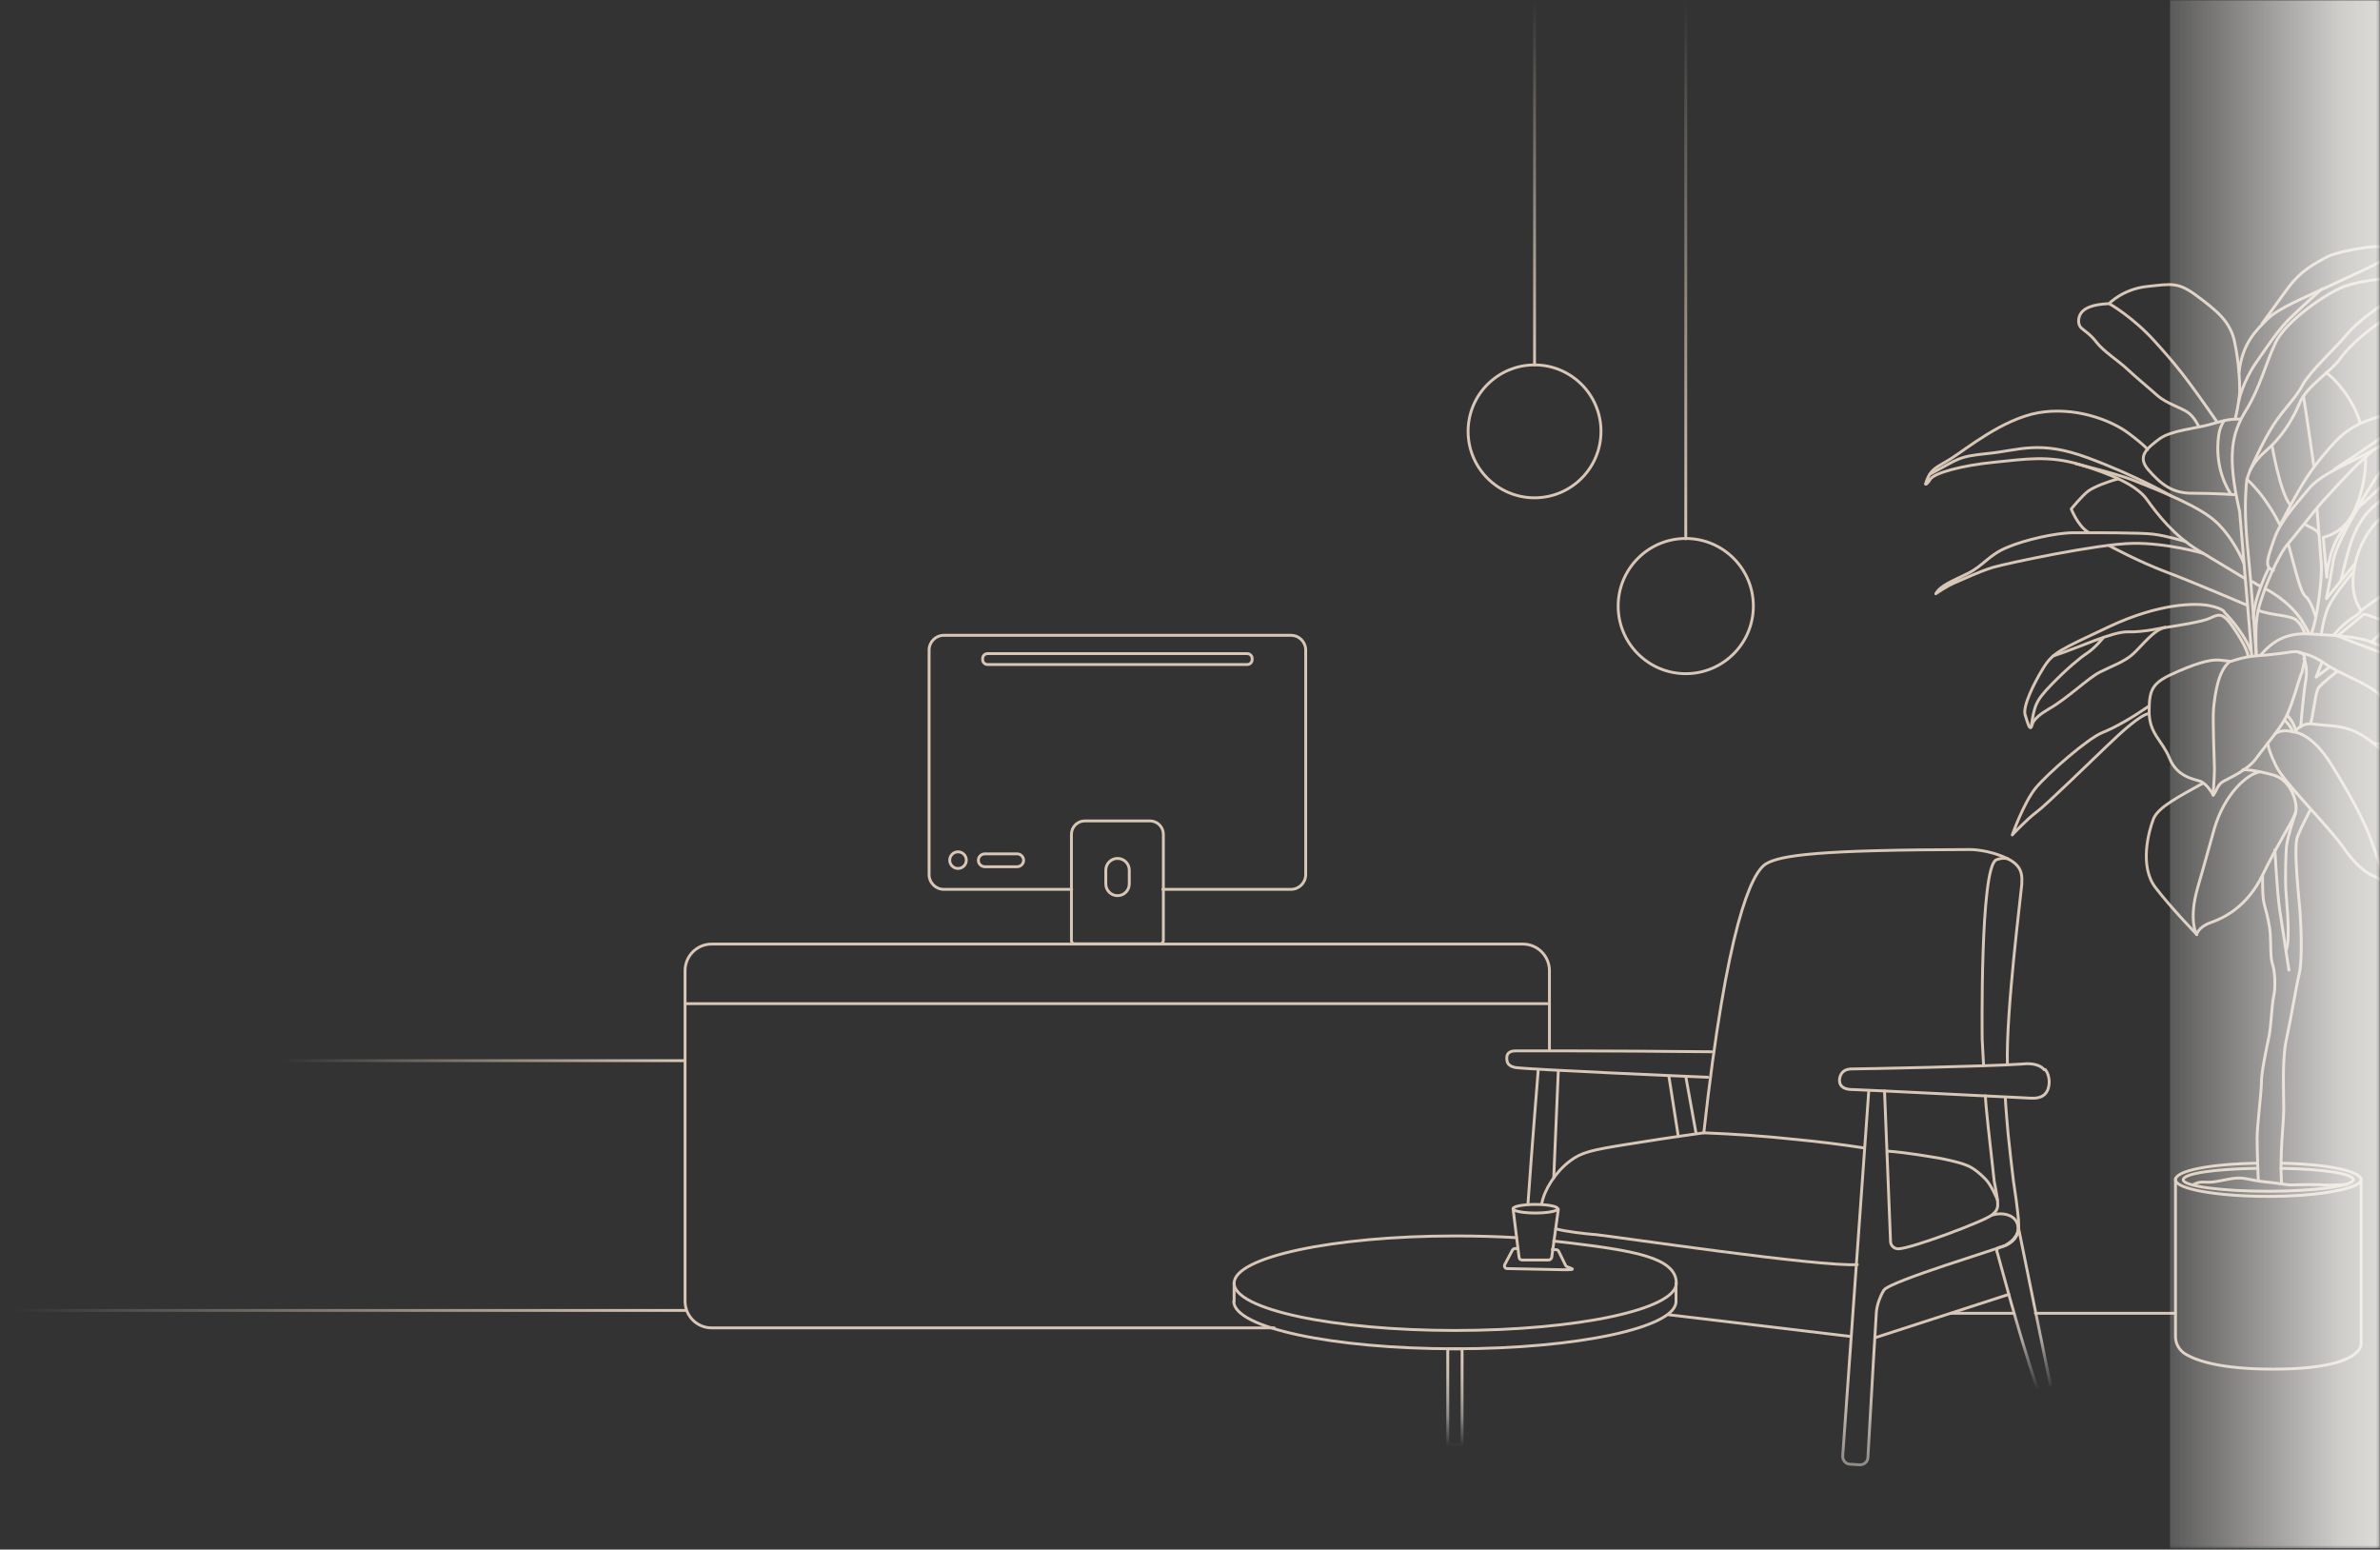 <svg width="831" height="541" viewBox="0 0 831 541" fill="none" xmlns="http://www.w3.org/2000/svg">
<rect x="0" y="0" width="831" height="541" fill="#333333" stroke="none"/>
<mask id="mask0_6123_2127" style="mask-type:luminance" maskUnits="userSpaceOnUse" x="0" y="0" width="831" height="541">
<path d="M830.8 0H0V540.6H830.8V0Z" fill="white"/>
</mask>
<g mask="url(#mask0_6123_2127)">
<path d="M97.8 370.3H239.1" stroke="url(#paint0_linear_6123_2127)" stroke-linecap="round" stroke-linejoin="round"/>
<path d="M-6.1 457.5H239.5" stroke="url(#paint1_linear_6123_2127)" stroke-linecap="round" stroke-linejoin="round"/>
<path d="M535.8 0.1V127.4" stroke="url(#paint2_linear_6123_2127)" stroke-linecap="round" stroke-linejoin="round"/>
<path d="M535.8 173.8C548.613 173.8 559 163.413 559 150.6C559 137.787 548.613 127.4 535.8 127.4C522.987 127.4 512.6 137.787 512.6 150.6C512.6 163.413 522.987 173.8 535.8 173.8Z" stroke="#D8C7B6" stroke-linecap="round" stroke-linejoin="round"/>
<path d="M588.6 0.1V188.1" stroke="url(#paint3_linear_6123_2127)" stroke-linecap="round" stroke-linejoin="round"/>
<path d="M588.6 235.2C601.634 235.2 612.2 224.634 612.2 211.6C612.2 198.566 601.634 188 588.6 188C575.566 188 565 198.566 565 211.6C565 224.634 575.566 235.2 588.6 235.2Z" stroke="#D8C7B6" stroke-linecap="round" stroke-linejoin="round"/>
<path d="M796.4 407.9C811.2 408.1 821.7 409.8 821.7 411.9C821.7 414 808.4 415.9 792 415.9C775.6 415.9 762.3 414.1 762.3 411.9C762.3 409.7 773.2 408.1 788.2 407.9" stroke="#D8C7B6" stroke-linecap="round" stroke-linejoin="round"/>
<path d="M796.5 406.1C812.8 406.4 824.4 408.9 824.4 411.9C824.4 414.9 809.9 417.7 792 417.7C774.1 417.7 759.6 415.1 759.6 411.9C759.6 408.7 771.7 406.4 788.1 406.1" stroke="#D8C7B6" stroke-linecap="round" stroke-linejoin="round"/>
<path d="M759.6 411.5V466.7C759.6 469 760.8 471.2 762.7 472.5C766.6 475 775.1 478 793.6 478C825.4 478 824.4 469.2 824.4 469.2V411.5" stroke="#D8C7B6" stroke-linecap="round" stroke-linejoin="round"/>
<path d="M765.8 413.6C768.2 412.2 769.6 412.9 772.2 412.7C774.8 412.5 778.1 411.5 781 411.3C783.9 411.1 787 412.3 790.7 412.6C794.4 412.9 798.9 413.8 800.3 413.7C801.7 413.6 810 413.5 811.2 413.7C812.4 413.9 819.6 413.5 819.6 413.5" stroke="#D8C7B6" stroke-linecap="round" stroke-linejoin="round"/>
<path d="M803.5 235.2C802.6 237.7 800.7 244.7 798.7 249.3C796.7 253.9 791 260.3 787.9 264.6C784.9 268.9 778.4 271.6 776.3 272.8C774.2 274 774.1 275.9 772.8 277.6C772.8 277.6 770.6 273.5 768.1 272.7C765.6 271.9 760.1 271.1 757.5 264.7C754.9 258.3 750.3 256.2 750.4 248.1C750.4 240 751.9 238.1 760.5 234.4C769 230.7 772.7 230.2 775.4 230.5C778.1 230.8 779 230.9 779 230.9C779 230.9 783 229.4 787.5 229C792.1 228.7 796.8 228.1 800.1 227.6C803.4 227.1 805.2 228.3 804.6 231C804 233.8 803.7 235 803.7 235L803.5 235.2Z" stroke="#D8C7B6" stroke-linecap="round" stroke-linejoin="round"/>
<path d="M778.6 230.9C774.3 234.3 773.4 242.8 772.9 247.2C772.5 251.6 773.2 265.9 773.2 268.6C773.2 271.3 772.7 277.6 772.7 277.6" stroke="#D8C7B6" stroke-linecap="round" stroke-linejoin="round"/>
<path d="M787.8 228.9C787.3 215.3 788.2 213.4 790.3 207.1C792.4 200.8 796.5 192.6 798.5 190.3C800.5 188 806.4 180.6 808.7 177.7C811 174.8 821.8 163.3 823.4 161.9C825 160.5 828 157.7 828 157.7" stroke="#D8C7B6" stroke-linecap="round" stroke-linejoin="round"/>
<path d="M796.4 182.8C804.1 167.9 806.9 164.1 811.6 158.5C816.3 152.9 819.7 149.2 827.8 146.4C835.9 143.6 842.4 141.2 846.8 142.3C851.2 143.4 852.6 145.9 852.6 145.9C850.4 145.6 847.6 146.2 845.8 147.6C844 149 830.7 155.9 825.1 159C819.4 162 810.1 165.8 806.1 170.7C802.1 175.6 796.3 181.7 794.1 188.1C791.9 194.5 790.3 198.1 793.8 199.1" stroke="#D8C7B6" stroke-linecap="round" stroke-linejoin="round"/>
<path d="M852.5 145.8C847.9 143.8 843 146.8 840.3 147.7C837.6 148.6 834 150.7 831.2 152.9C828.4 155.1 815.1 163.8 815.1 163.8" stroke="#D8C7B6" stroke-linecap="round" stroke-linejoin="round"/>
<path d="M787.8 228.9C787.8 228.9 786.3 206.2 784.9 192.5C783.5 178.7 784.1 173.5 784.3 169.3C784.6 165.1 786.8 161.1 791.5 157.1C796.2 153.1 800.3 147 802.9 140.8C805.5 134.6 813.7 130 817.1 125.2C820.4 120.5 827.7 114.5 832.4 111.6C837.1 108.7 847.6 100.1 847.6 100.1C847.6 100.1 845.5 98.7 840.8 97.6C836.1 96.5 825.4 97.7 819.1 99.8C812.8 101.9 798.2 112 794.6 119.5C791 127 789.2 135.2 784.2 143.3C779.2 151.4 777.5 159 782 178.6C782 178.6 783.1 191.5 783.5 196.5C783.9 201.6 785.5 220 785.7 222.5C785.9 225 786.2 229.1 786.2 229.1" stroke="#D8C7B6" stroke-linecap="round" stroke-linejoin="round"/>
<path d="M792.2 198.3C792.2 198.3 787.1 208.1 786.8 215.8" stroke="#D8C7B6" stroke-linecap="round" stroke-linejoin="round"/>
<path d="M847.5 100C847.5 100 838.8 101.1 835.2 103.8C831.6 106.6 823.7 111.6 819.5 116.7C815.2 121.8 806.5 129.7 804 134.4C801.6 139 797.7 142.4 793.9 148.2C790.1 154 785.6 164.2 785.6 164.2" stroke="#D8C7B6" stroke-linecap="round" stroke-linejoin="round"/>
<path d="M767.7 148.9C767.7 148.9 766.2 145.5 763.8 143.9C761.4 142.3 756.6 140.9 753.4 138.2C750.3 135.4 745.4 131.4 742.8 128.9C740.2 126.4 734.4 122.6 732.1 119.6C729.8 116.6 728 115.7 726.7 114.5C725.4 113.3 725.5 110.8 726.7 109.2C727.9 107.6 730.4 106.3 736.4 106C736.4 106 741.2 100.9 749.8 100C758.4 99.1 760.5 98.4 767.2 103.4C773.9 108.4 778.7 112.2 780.2 119.2C781.7 126.2 782.1 133.3 782 137C781.8 140.7 780.5 146 780.5 146" stroke="#D8C7B6" stroke-linecap="round" stroke-linejoin="round"/>
<path d="M774.1 147.3C763.1 131.4 759.7 127.3 752.2 119C744.7 110.7 736.6 106.1 736.6 106.1" stroke="#D8C7B6" stroke-linecap="round" stroke-linejoin="round"/>
<path d="M781.8 129.9C783 119.7 787.8 115.3 791.7 111.4C795.6 107.5 804.8 103.9 813.4 99.8C822 95.7 829.2 92.7 831.5 91C833.8 89.3 836 89.8 836 89.8C836 89.8 833.2 86.2 830.2 86.1C827.2 86 815.7 87.8 812.1 89.9C808.5 92 803.6 94 798.4 101.2C793.2 108.4 789.8 113 789.8 113" stroke="#D8C7B6" stroke-linecap="round" stroke-linejoin="round"/>
<path d="M781.7 140C781.7 140 783 133.4 787.8 126.5C792.6 119.6 795.4 115.3 799.6 111.1C803.9 106.9 810.8 100.8 810.8 100.8" stroke="#D8C7B6" stroke-linecap="round" stroke-linejoin="round"/>
<path d="M812.2 130.1C815.2 132.1 821.6 139.2 824 147.4" stroke="#D8C7B6" stroke-linecap="round" stroke-linejoin="round"/>
<path d="M825.9 159.7C826.4 166.3 823.6 177 820 181.8C816.4 186.6 811.2 187.6 811.2 187.6L812.4 201.5C812.4 201.2 813 192.3 817.2 186.2C821.4 180.1 827.1 170.7 829.2 167.4C831.3 164.1 837.9 155.7 844.4 152.4C850.9 149.1 860.4 147.2 863.3 148.5C866.2 149.8 867.3 150.5 867.3 150.5" stroke="#D8C7B6" stroke-linecap="round" stroke-linejoin="round"/>
<path d="M809 177.6C809 177.6 810.1 192 810.5 196.9C810.9 201.8 809 216.6 807.1 221" stroke="#D8C7B6" stroke-linecap="round" stroke-linejoin="round"/>
<path d="M804.6 182.9C806.3 184.1 809.1 184.8 809.6 186.4" stroke="#D8C7B6" stroke-linecap="round" stroke-linejoin="round"/>
<path d="M799.5 176.1C796 171.5 793.3 155.5 793.3 155.5" stroke="#D8C7B6" stroke-linecap="round" stroke-linejoin="round"/>
<path d="M807.9 162.7C806 149.1 804.3 138.4 804.3 138.4" stroke="#D8C7B6" stroke-linecap="round" stroke-linejoin="round"/>
<path d="M867.2 150.7C867.2 150.7 862.8 148.6 859.2 150.7C855.7 152.7 841.2 161.1 837.6 164.2C834 167.3 824.9 176.1 823.4 177.2C823.4 177.2 815.6 190 814.7 195.7C813.8 201.4 812.3 209 812.3 209L822.2 196.9" stroke="#D8C7B6" stroke-linecap="round" stroke-linejoin="round"/>
<path d="M815 221.5C820.1 215.7 823 215.1 824 213.8C825 212.5 822 211.5 821.6 204.5C821.2 197.5 824.2 186.2 832.9 179.5C841.6 172.8 848.7 168.6 859.4 173.2C870.1 177.9 876.7 182.2 882.5 183.3C888.3 184.4 887.2 183.9 887.2 183.9C887.2 183.9 884.5 188 882.3 192.5C880.1 197.1 875.8 202.7 863.6 207.5C851.4 212.3 836.2 218.2 830.6 216.1C825 214 825.3 214.5 825.3 214.5L816.2 222" stroke="#D8C7B6" stroke-linecap="round" stroke-linejoin="round"/>
<path d="M824.2 213.3C824.5 213.3 832.4 206.4 846.2 199.4C860 192.3 872.3 189.8 876.8 188.6C881.3 187.5 887.2 183.9 887.2 183.9" stroke="#D8C7B6" stroke-linecap="round" stroke-linejoin="round"/>
<path d="M821.8 199.5C818.5 203.5 813.8 209.3 812.4 213.3C811 217.3 810.5 221.7 810.5 221.7" stroke="#D8C7B6" stroke-linecap="round" stroke-linejoin="round"/>
<path d="M817.4 202.4C820.5 190.2 821.8 180.8 832.9 173.6C844 166.5 858.9 164 869.7 165.8C875.6 166.8 879.7 167.1 882.3 167.2C884.9 167.3 882.8 167.8 882.3 167.9C878.9 168.6 873.6 169.6 871.1 169.9C864.5 170.5 860 173.4 860 173.4" stroke="#D8C7B6" stroke-linecap="round" stroke-linejoin="round"/>
<path d="M789.2 228.8C793.7 223.7 798.2 221 805.9 221.3C813.6 221.7 822.6 222.2 827.1 223.8C831.6 225.4 849.2 234 852.9 235.9C856.5 237.8 860.1 241.4 861.6 244.5C863.1 247.6 867.8 257.6 869.9 262.1C872 266.5 872.3 278.9 872.3 278.9C872.3 278.9 864.5 271.8 859.5 267.8C854.6 263.7 853.9 260.5 846.4 257C838.9 253.5 834.4 246.1 830.5 242.3C826.6 238.5 816.7 235.2 811.8 231.7C806.9 228.2 802.8 227.9 802.8 227.9" stroke="#D8C7B6" stroke-linecap="round" stroke-linejoin="round"/>
<path d="M816.2 222C829 227.4 831.5 226.9 838.2 232.1C844.9 237.3 847.2 240.6 851.7 244.3C856.2 248 861.2 255.5 864.6 259.4C868 263.3 870.9 274.5 872 278.5" stroke="#D8C7B6" stroke-linecap="round" stroke-linejoin="round"/>
<path d="M798.5 249.6C800 251.1 801.4 253.6 801.5 255.3C801.5 255.3 803.4 252.1 808 252.8C812.6 253.5 816.9 253 822.3 255.4C827.7 257.9 832.4 262.5 835.5 266C838.7 269.5 843.1 274.2 842.9 281.3C842.7 288.4 840.7 294.4 838.6 299.7C836.5 305 832.3 309.1 832.3 309.1C832.3 309.1 831.3 306.8 829.4 306.1C827.5 305.4 823.6 303.6 818.3 296C813 288.4 797.6 273.4 794.7 267.4C791.8 261.4 791.8 259.4 791.8 259.4" stroke="#D8C7B6" stroke-linecap="round" stroke-linejoin="round"/>
<path d="M794.2 256.3C796.8 254.3 800.5 255.5 800.5 255.5C800.5 255.5 800.1 253.6 797.6 251.4" stroke="#D8C7B6" stroke-linecap="round" stroke-linejoin="round"/>
<path d="M800.5 255.5C800.5 255.5 806.9 255.3 814.2 267.2C821.5 279 825.3 286.6 827.2 291.5C829.1 296.4 833.1 307.6 832.3 309.3" stroke="#D8C7B6" stroke-linecap="round" stroke-linejoin="round"/>
<path d="M769.1 273.5C761 278 753.5 281.8 751.9 285.9C750.3 290 746.8 302.5 752.7 310C758.5 317.5 767 326.2 767 326.2C767 326.2 767.6 323.6 771.9 322.1C776.2 320.6 784.5 316.8 790 305.5C795.5 294.2 800.6 286.6 801.5 283.8C802.4 281 800.4 272.5 793.8 270.6C787.2 268.7 783.2 268.7 783.2 268.7" stroke="#D8C7B6" stroke-linecap="round" stroke-linejoin="round"/>
<path d="M767 326.3C767 326.3 764 321.4 767.4 309.7C770.8 298 771.1 296.4 773.1 289.5C776.7 277.1 784.6 270.3 788.9 269.5" stroke="#D8C7B6" stroke-linecap="round" stroke-linejoin="round"/>
<path d="M790 305.6C790 311.1 790 313.7 790.8 316.5C791.6 319.3 792.5 323.1 792.7 326.3C792.9 329.5 792.7 334.6 793.5 336.7C794.3 338.8 794.6 344.8 793.9 347.8C793.2 350.8 793 358.4 792.2 362.1C791.4 365.9 789.6 374.2 789.6 377.9C789.6 381.6 788.1 392.6 788.1 397.5C788.1 402.4 788.5 412 788.5 412" stroke="#D8C7B6" stroke-linecap="round" stroke-linejoin="round"/>
<path d="M796.6 413.2C796 401.5 797.4 392.7 797.4 386.8C797.4 380.9 796.8 369.8 798.3 363C799.8 356.2 801.9 343.6 802.8 340C803.7 336.4 803.7 326.4 803 317.4C802.2 308.4 800.9 295.5 802.2 292.1C803.5 288.7 806.7 282.7 806.7 282.7" stroke="#D8C7B6" stroke-linecap="round" stroke-linejoin="round"/>
<path d="M794.3 296.7C794.3 296.7 795.1 311.8 796 317.8C796.9 323.8 799.2 338.7 799.2 338.7" stroke="#D8C7B6" stroke-linecap="round" stroke-linejoin="round"/>
<path d="M801.5 283.9C801.5 283.9 798.5 292.6 798.3 296C798.1 299.4 797.9 306.2 798.1 310.3C798.3 314.4 799.8 327.1 798.3 331.6" stroke="#D8C7B6" stroke-linecap="round" stroke-linejoin="round"/>
<path d="M782.3 146.3C778.6 146.3 777.1 146.6 772 148.1C766.9 149.6 758 150.2 753.9 153.3C749.8 156.4 746 159.3 750.1 164C754.2 168.7 758.3 172.3 765.5 172.2C772.7 172.2 780.6 172.7 780.6 172.7" stroke="#D8C7B6" stroke-linecap="round" stroke-linejoin="round"/>
<path d="M778.9 172.5C772.9 163.1 774.4 153.1 774.9 150.8C775.4 148.5 776.5 147 776.5 147" stroke="#D8C7B6" stroke-linecap="round" stroke-linejoin="round"/>
<path d="M749.8 157C749.8 157 750 156.4 743.4 151.4C736.8 146.4 724.1 141.9 711.7 144.1C699.3 146.3 686.6 156.7 681.4 160C676.2 163.3 674 163.4 672.3 169C672.3 169 672.6 169.5 674 167.3C675.4 165.1 685.1 162.5 696.1 161.4C707.1 160.3 715.3 158.9 726.2 162.2C737.1 165.5 746.1 169.4 749.6 174.4C753.1 179.3 759.1 187.1 767.8 192.3C776.5 197.5 783.7 201.9 783.7 201.9" stroke="#D8C7B6" stroke-linecap="round" stroke-linejoin="round"/>
<path d="M783.4 196.5C783.4 196.5 779.4 186.5 772.2 180.9C765 175.3 750 169.8 744.7 167.6C739.4 165.5 724.8 161.9 724.8 161.9" stroke="#D8C7B6" stroke-linecap="round" stroke-linejoin="round"/>
<path d="M673.8 165.6C684.1 160.1 683.4 159.4 694.3 158.3C705.2 157.2 712.1 153.6 728.9 159.8C745.7 166 758 173.1 758 173.1" stroke="#D8C7B6" stroke-linecap="round" stroke-linejoin="round"/>
<path d="M763.2 189.1C763.2 189.1 756.7 187.1 751.9 186.5C747.1 185.9 730.2 186 724 186C717.8 186 706.8 188.5 700.6 191.2C694.4 193.8 692.5 197.5 687.1 200.2C681.6 202.9 677.5 204.4 675.9 207.3C675.9 207.3 679.7 204.6 682.9 203.3C686 202 690.7 199.7 695.8 198.1C701 196.6 732.5 189.9 744.6 189.7C756.7 189.5 769.3 193.2 769.3 193.2" stroke="#D8C7B6" stroke-linecap="round" stroke-linejoin="round"/>
<path d="M739.6 167.2C736.3 168 731.3 169.9 729.2 171.4C727.1 172.9 723.2 177.7 723.2 177.7C723.2 177.7 725.5 183.6 729 185.7" stroke="#D8C7B6" stroke-linecap="round" stroke-linejoin="round"/>
<path d="M736.6 190.6C736.6 190.6 747 196.2 756.1 199.6C765.2 203 784.6 211.3 784.6 211.3" stroke="#D8C7B6" stroke-linecap="round" stroke-linejoin="round"/>
<path d="M784.5 167.3C791.5 173.6 795.9 183 795.9 183" stroke="#D8C7B6" stroke-linecap="round" stroke-linejoin="round"/>
<path d="M799 190C802.1 201.3 803.3 206.9 805.1 208.3C806.9 209.7 808.6 215.5 808.6 215.5" stroke="#D8C7B6" stroke-linecap="round" stroke-linejoin="round"/>
<path d="M786.3 203C788 203.9 789.1 204.9 789.4 204.6" stroke="#D8C7B6" stroke-linecap="round" stroke-linejoin="round"/>
<path d="M790.9 205.5C797.9 209.2 802.1 214 803.9 217C805.7 220 806.3 221.3 806.3 221.3" stroke="#D8C7B6" stroke-linecap="round" stroke-linejoin="round"/>
<path d="M788.5 213.1C793.5 215 799.9 214.7 801.9 216.6C803.9 218.5 804.7 221 804.7 221" stroke="#D8C7B6" stroke-linecap="round" stroke-linejoin="round"/>
<path d="M806.9 252.3C808.5 244.8 808.5 241.3 809.8 239.8C811.1 238.3 815.9 234.5 815.9 234.5" stroke="#D8C7B6" stroke-linecap="round" stroke-linejoin="round"/>
<path d="M810.8 231.1L808.7 236.4L813.5 232.8" stroke="#D8C7B6" stroke-linecap="round" stroke-linejoin="round"/>
<path d="M828.4 223.8L836.2 216.5" stroke="#D8C7B6" stroke-linecap="round" stroke-linejoin="round"/>
<path d="M804.4 230C804.4 230 805.9 232.9 805.1 237.4C804.3 241.8 803.3 253.8 803.3 253.8" stroke="#D8C7B6" stroke-linecap="round" stroke-linejoin="round"/>
<path d="M750.2 246.6C745 250.2 739 253.8 734 255.8C729 257.8 715 270 710.7 275.2C706.5 280.5 702.6 291.5 702.6 291.5C702.6 291.5 707.8 285.9 711.1 283.5C714.4 281.1 730 265.8 735.6 260.5C741.2 255.1 747.2 249.7 750.3 249.1" stroke="#D8C7B6" stroke-linecap="round" stroke-linejoin="round"/>
<path d="M785.8 227C783 220 776.7 213.8 776.7 213.8C776.7 213.8 776.7 212.6 771.7 211.5C766.7 210.4 753.8 210.6 736.4 218.8C719 227 716.8 227.8 713.4 233.3C710 238.8 706.2 246.7 707.1 249.6C708 252.5 708.6 254.7 709.2 253.9C709.8 253.1 708.9 251.3 715.4 247.5C721.9 243.8 729 236.8 733.1 234.7C737.2 232.6 742 231 745 228.1C748 225.3 752.2 219.7 756 219.1C759.8 218.5 769 217.1 771.7 215.8C774.4 214.5 775.6 214.2 777.7 216.4C779.7 218.6 785 226.6 784.9 229.2" stroke="#D8C7B6" stroke-linecap="round" stroke-linejoin="round"/>
<path d="M716.9 229C725.2 226.4 737.6 220.4 743 220.6C748.4 220.8 756 219 756 219" stroke="#D8C7B6" stroke-linecap="round" stroke-linejoin="round"/>
<path d="M709.2 253.8C710.3 246.4 710.7 244.8 716.2 239.1C721.7 233.4 726.6 229.4 728.5 228.2C731.7 226.1 734.4 222.6 734.4 222.6" stroke="#D8C7B6" stroke-linecap="round" stroke-linejoin="round"/>
<path d="M829.3 259.6C836.8 259.8 843.6 261.4 847.1 263.6C850.6 265.8 860.7 268.9 860.7 268.9" stroke="#D8C7B6" stroke-linecap="round" stroke-linejoin="round"/>
<path d="M444.9 463.6H248.5C243.3 463.6 239.2 459.4 239.2 454.3V338.9C239.2 333.7 243.4 329.6 248.5 329.6H531.7C536.9 329.6 541 333.8 541 338.9V366.4" stroke="#D8C7B6" stroke-linecap="round" stroke-linejoin="round"/>
<path d="M374.2 310.5H329.6C326.7 310.5 324.4 308.2 324.4 305.3V227C324.4 224.1 326.7 221.8 329.6 221.8H450.7C453.6 221.8 455.9 224.1 455.9 227V305.3C455.9 308.2 453.6 310.5 450.7 310.5H406" stroke="#D8C7B6" stroke-linecap="round" stroke-linejoin="round"/>
<path d="M378.8 286.6H401.5C404.1 286.6 406.2 288.7 406.2 291.3V328.4C406.2 329 405.7 329.5 405.1 329.5H375.2C374.6 329.5 374.1 329 374.1 328.4V291.3C374.1 288.7 376.2 286.6 378.8 286.6Z" stroke="#D8C7B6" stroke-linecap="round" stroke-linejoin="round"/>
<path d="M394.3 303.8C394.3 301.535 392.464 299.7 390.2 299.7C387.936 299.7 386.1 301.535 386.1 303.8V308.6C386.1 310.864 387.936 312.7 390.2 312.7C392.464 312.7 394.3 310.864 394.3 308.6V303.8Z" stroke="#D8C7B6" stroke-linecap="round" stroke-linejoin="round"/>
<path d="M334.5 303.2C336.102 303.2 337.4 301.902 337.4 300.3C337.4 298.698 336.102 297.4 334.5 297.4C332.898 297.4 331.6 298.698 331.6 300.3C331.6 301.902 332.898 303.2 334.5 303.2Z" stroke="#D8C7B6" stroke-linecap="round" stroke-linejoin="round"/>
<path d="M343.9 302.6H355.1C356.37 302.6 357.4 301.592 357.4 300.35C357.4 299.107 356.37 298.1 355.1 298.1H343.9C342.63 298.1 341.6 299.107 341.6 300.35C341.6 301.592 342.63 302.6 343.9 302.6Z" stroke="#D8C7B6" stroke-linecap="round" stroke-linejoin="round"/>
<path d="M435.5 228.2H344.8C343.861 228.2 343.1 228.961 343.1 229.9V230.3C343.1 231.239 343.861 232 344.8 232H435.5C436.439 232 437.2 231.239 437.2 230.3V229.9C437.2 228.961 436.439 228.2 435.5 228.2Z" stroke="#D8C7B6" stroke-linecap="round" stroke-linejoin="round"/>
<path d="M239.4 350.4H541" stroke="#D8C7B6" stroke-linecap="round" stroke-linejoin="round"/>
<path d="M710.7 458.5H759.5" stroke="#D8C7B6" stroke-linecap="round" stroke-linejoin="round"/>
<path d="M681.2 458.5H703.1" stroke="#D8C7B6" stroke-linecap="round" stroke-linejoin="round"/>
<path d="M594.9 395.5C602.9 323.3 611.5 304.7 616.6 301.6C621.7 298.5 635.7 296.7 687.8 296.6C687.8 296.6 694.2 296.5 701 299.8C702.2 300.4 704 301.4 705.1 303.3C706.3 305.4 705.9 308 705.9 309C705.6 312.7 700.4 353.4 700.9 371.5" stroke="#D8C7B6" stroke-linecap="round" stroke-linejoin="round"/>
<path d="M700.2 383.1C700.2 385.1 700.5 387.6 700.7 390.7C700.9 393.4 701.3 397.8 702.1 404.6C703.2 413.7 702.8 411.2 703.8 417.7C703.8 417.7 704 418.9 704.5 423.2C705 427.2 704.9 429.2 704.5 430.2C704.2 431.1 703.3 432.9 700.7 434.5" stroke="#D8C7B6" stroke-linecap="round" stroke-linejoin="round"/>
<path d="M715.9 483.4L704.5 427.3C704.5 427.3 704.7 427.9 704.8 428.7C704.8 429.2 704.7 430.2 704 431.4C703.8 431.7 703.2 432.9 701.7 433.9C700.3 435 698.8 435.4 697.7 435.6C697.6 435.7 697.4 436 697.3 436.2C697.1 436.8 697.3 437.3 697.4 437.4C697.7 438.2 704.4 464.1 711.3 484.7" stroke="url(#paint4_linear_6123_2127)" stroke-linecap="round" stroke-linejoin="round"/>
<path d="M692.6 372C692.4 369 692.3 366.4 692.1 362.9C692.1 362.9 691.3 302.8 697 300.2C699.1 299.3 701 299.8 701 299.8" stroke="#D8C7B6" stroke-linecap="round" stroke-linejoin="round"/>
<path d="M658 380.9L660.1 433.4C660.1 434.9 661.4 436 662.8 436C667.1 436 693.1 426.3 695.6 424.1C698.1 421.9 698 421.3 696.3 412.4C696.2 411.8 695.6 405.7 694.2 393.5C693.8 389.5 693.4 386.1 693.2 382.6" stroke="#D8C7B6" stroke-linecap="round" stroke-linejoin="round"/>
<path d="M695.6 424.2C699.3 423.1 702.9 424.2 704.1 426.6C705 428.2 704.6 430 704.5 430.3C703.9 432.8 701.7 434.1 700.7 434.6C698.5 435.8 660.1 447.2 657.8 450.4C657 451.6 656.2 453.5 655.7 455.2C655.2 457 655.1 458.4 655.1 459C654.9 462.2 653.7 481.7 652.2 508.8C652.2 510.3 650.8 511.5 649.3 511.4L646 511.2C644.5 511.2 643.3 509.8 643.4 508.3L652.5 380.8" stroke="url(#paint5_linear_6123_2127)" stroke-linecap="round" stroke-linejoin="round"/>
<path d="M538.3 420.3C539.2 415.4 543 409.3 548.1 405.4C552.1 402.3 555.8 401.5 567.6 399.6C575.6 398.3 584.7 396.9 594.9 395.5C605.1 395.9 615.8 396.6 626.9 397.8C635.2 398.6 643.3 399.6 651 400.8" stroke="#D8C7B6" stroke-linecap="round" stroke-linejoin="round"/>
<path d="M648.5 441.5C635.6 442.4 564.5 431.8 556.9 431C556.9 431 556.7 431 556.6 431C554.1 430.8 546.6 430 543.2 429" stroke="#D8C7B6" stroke-linecap="round" stroke-linejoin="round"/>
<path d="M588.6 375.8L592.2 395.7" stroke="#D8C7B6" stroke-linecap="round" stroke-linejoin="round"/>
<path d="M582.7 375.7C583.9 383.2 584.8 389.3 586 396.8" stroke="#D8C7B6" stroke-linecap="round" stroke-linejoin="round"/>
<path d="M544.1 373.8C544.1 373.8 542.7 407.2 542.5 411.3" stroke="#D8C7B6" stroke-linecap="round" stroke-linejoin="round"/>
<path d="M533.5 420.4C534.9 400.4 537.1 373.4 537.1 373.4" stroke="#D8C7B6" stroke-linecap="round" stroke-linejoin="round"/>
<path d="M597.6 367.2C560.4 366.8 529.3 366.9 529.1 366.9C527.5 366.9 526.8 367.5 526.5 367.9C526.1 368.5 526.1 369.3 526.1 369.5C526.1 369.7 526.1 370.6 526.6 371.4C526.6 371.4 527.3 372.4 529.1 372.7C533.5 373.4 591.3 375.9 596.3 376.1" stroke="#D8C7B6" stroke-linecap="round" stroke-linejoin="round"/>
<path d="M713.8 373.5C711.7 371 707.6 371.3 705.8 371.5C694.5 372.3 649.6 373.2 646.5 373.2C646.1 373.2 644.5 373.2 643.4 374.3C642.3 375.4 641.9 377.5 642.7 378.8C643.7 380.4 646.2 380.4 647.1 380.4C651.4 380.5 706.4 383.3 709.1 383.4C709.9 383.4 712.3 383.6 713.9 382.1C716 380.1 716 375.7 714.1 373.4L713.8 373.5Z" stroke="#D8C7B6" stroke-linecap="round" stroke-linejoin="round"/>
<path d="M659.2 401.9C665.9 402.4 673.8 403.8 677.4 404.4C679.4 404.8 685.5 406 688.1 407.5C689.3 408.2 690.8 409.2 693.2 411.6C695.3 413.7 697.4 418.8 697.4 418.8" stroke="#D8C7B6" stroke-linecap="round" stroke-linejoin="round"/>
<path d="M654.8 467L701.4 451.9" stroke="#D8C7B6" stroke-linecap="round" stroke-linejoin="round"/>
<path d="M582.5 459L646.2 466.6" stroke="#D8C7B6" stroke-linecap="round" stroke-linejoin="round"/>
<path d="M529.5 432.1C522.7 431.7 515.5 431.5 508.1 431.5C465.5 431.5 430.9 438.9 430.9 448C430.9 457.1 465.4 464.5 508.1 464.5C550.8 464.5 585.3 457.1 585.3 448C585.3 438.9 569.9 436.6 547 433.8L542.5 433.3" stroke="#D8C7B6" stroke-linecap="round" stroke-linejoin="round"/>
<path d="M585.2 454.4C585.2 463.5 550.7 470.9 508 470.9C465.3 470.9 430.8 463.5 430.8 454.4" stroke="#D8C7B6" stroke-linecap="round" stroke-linejoin="round"/>
<path d="M585.2 448V454.4" stroke="#D8C7B6" stroke-linecap="round" stroke-linejoin="round"/>
<path d="M430.9 448V454.4" stroke="#D8C7B6" stroke-linecap="round" stroke-linejoin="round"/>
<path d="M510.5 470.9H505.5V504.4H510.5V470.9Z" stroke="url(#paint6_linear_6123_2127)" stroke-linecap="round" stroke-linejoin="round"/>
<path d="M529.9 435.9C529.6 435.9 529.4 435.9 529 435.9C528.6 435.9 528.3 436.1 528.1 436.4L525.4 441.5C525.1 442.1 525.5 442.9 526.2 442.9C532.7 443 539.3 443.2 545.8 443.3C552.3 443.4 547 442.6 546.7 441.9L544.2 436.8C544 436.5 543.7 436.3 543.4 436.3C542.9 436.3 542.5 436.3 542 436.2" stroke="#D8C7B6" stroke-linecap="round" stroke-linejoin="round"/>
<path d="M528.3 422L530.4 439C530.4 439.5 530.9 439.9 531.5 439.9H540.7C541.2 439.9 541.7 439.5 541.8 439L544.1 422.2" stroke="#D8C7B6" stroke-linecap="round" stroke-linejoin="round"/>
<path d="M536.1 423.5C540.408 423.5 543.9 422.828 543.9 422C543.9 421.172 540.408 420.5 536.1 420.5C531.792 420.5 528.3 421.172 528.3 422C528.3 422.828 531.792 423.5 536.1 423.5Z" stroke="#D8C7B6" stroke-linecap="round" stroke-linejoin="round"/>
<path d="M198 118.8V370.3" stroke="url(#paint7_linear_6123_2127)" stroke-linecap="round" stroke-linejoin="round"/>
<path d="M205.4 118.8V370.3" stroke="url(#paint8_linear_6123_2127)" stroke-linecap="round" stroke-linejoin="round"/>
<path d="M857.4 0H757.7V540.6H857.4V0Z" fill="url(#paint9_linear_6123_2127)"/>
</g>
<defs>
<linearGradient id="paint0_linear_6123_2127" x1="97.8" y1="370.8" x2="239.1" y2="370.8" gradientUnits="userSpaceOnUse">
<stop stop-color="#D8C7B6" stop-opacity="0"/>
<stop offset="1" stop-color="#D8C7B6"/>
</linearGradient>
<linearGradient id="paint1_linear_6123_2127" x1="3.5" y1="458" x2="239.5" y2="458" gradientUnits="userSpaceOnUse">
<stop stop-color="#D8C7B6" stop-opacity="0"/>
<stop offset="1" stop-color="#D8C7B6"/>
</linearGradient>
<linearGradient id="paint2_linear_6123_2127" x1="536.3" y1="0.1" x2="536.3" y2="127.4" gradientUnits="userSpaceOnUse">
<stop stop-color="#D8C7B6" stop-opacity="0"/>
<stop offset="1" stop-color="#D8C7B6"/>
</linearGradient>
<linearGradient id="paint3_linear_6123_2127" x1="589.1" y1="0.1" x2="589.1" y2="188.1" gradientUnits="userSpaceOnUse">
<stop stop-color="#D8C7B6" stop-opacity="0"/>
<stop offset="1" stop-color="#D8C7B6"/>
</linearGradient>
<linearGradient id="paint4_linear_6123_2127" x1="706.6" y1="485.3" x2="706.6" y2="426.8" gradientUnits="userSpaceOnUse">
<stop stop-color="#FBFAF8" stop-opacity="0"/>
<stop offset="0.2" stop-color="#EFE8E1" stop-opacity="0.4"/>
<stop offset="0.3" stop-color="#E5D9CE" stop-opacity="0.7"/>
<stop offset="0.4" stop-color="#DECFC1" stop-opacity="0.8"/>
<stop offset="0.5" stop-color="#D8C7B6"/>
</linearGradient>
<linearGradient id="paint5_linear_6123_2127" x1="674.1" y1="511.8" x2="674.1" y2="380.2" gradientUnits="userSpaceOnUse">
<stop stop-color="#EAE1D9" stop-opacity="0.5"/>
<stop offset="0.1" stop-color="#E4D8CC" stop-opacity="0.7"/>
<stop offset="0.2" stop-color="#DBCBBB" stop-opacity="0.9"/>
<stop offset="0.3" stop-color="#D8C7B6"/>
</linearGradient>
<linearGradient id="paint6_linear_6123_2127" x1="508" y1="504.9" x2="508" y2="470.4" gradientUnits="userSpaceOnUse">
<stop stop-color="#FCFBFA" stop-opacity="0"/>
<stop offset="0.2" stop-color="#F3EDE8" stop-opacity="0.3"/>
<stop offset="0.3" stop-color="#EAE1D9" stop-opacity="0.5"/>
<stop offset="0.5" stop-color="#E4D8CC" stop-opacity="0.7"/>
<stop offset="0.6" stop-color="#DED0C2" stop-opacity="0.8"/>
<stop offset="0.7" stop-color="#DBCBBB" stop-opacity="0.9"/>
<stop offset="0.9" stop-color="#D8C8B7"/>
<stop offset="1" stop-color="#D8C7B6"/>
</linearGradient>
<linearGradient id="paint7_linear_6123_2127" x1="-nan" y1="-nan" x2="-nan" y2="-nan" gradientUnits="userSpaceOnUse">
<stop stop-color="#FDFCFB" stop-opacity="0"/>
<stop offset="0.2" stop-color="#EFE9E2" stop-opacity="0.2"/>
<stop offset="0.4" stop-color="#E5DACF" stop-opacity="0.3"/>
<stop offset="0.6" stop-color="#DDCFC1" stop-opacity="0.4"/>
<stop offset="0.8" stop-color="#D9C9B8" stop-opacity="0.5"/>
<stop offset="1" stop-color="#D8C7B6" stop-opacity="0.5"/>
</linearGradient>
<linearGradient id="paint8_linear_6123_2127" x1="-nan" y1="-nan" x2="-nan" y2="-nan" gradientUnits="userSpaceOnUse">
<stop stop-color="#FDFCFB" stop-opacity="0"/>
<stop offset="0.2" stop-color="#EFE9E2" stop-opacity="0.2"/>
<stop offset="0.4" stop-color="#E5DACF" stop-opacity="0.3"/>
<stop offset="0.6" stop-color="#DDCFC1" stop-opacity="0.4"/>
<stop offset="0.8" stop-color="#D9C9B8" stop-opacity="0.5"/>
<stop offset="1" stop-color="#D8C7B6" stop-opacity="0.5"/>
</linearGradient>
<linearGradient id="paint9_linear_6123_2127" x1="757.7" y1="270.3" x2="857.4" y2="270.3" gradientUnits="userSpaceOnUse">
<stop stop-color="#F7F5F2" stop-opacity="0.2"/>
<stop offset="0.2" stop-color="#F7F5F2" stop-opacity="0.4"/>
<stop offset="0.4" stop-color="#F7F5F2" stop-opacity="0.6"/>
<stop offset="0.5" stop-color="#F7F5F2" stop-opacity="0.7"/>
<stop offset="0.6" stop-color="#F7F5F2" stop-opacity="0.8"/>
<stop offset="0.8" stop-color="#F7F5F2" stop-opacity="0.9"/>
<stop offset="0.9" stop-color="#F7F5F2"/>
<stop offset="1" stop-color="#F7F5F2"/>
</linearGradient>
</defs>
</svg>
